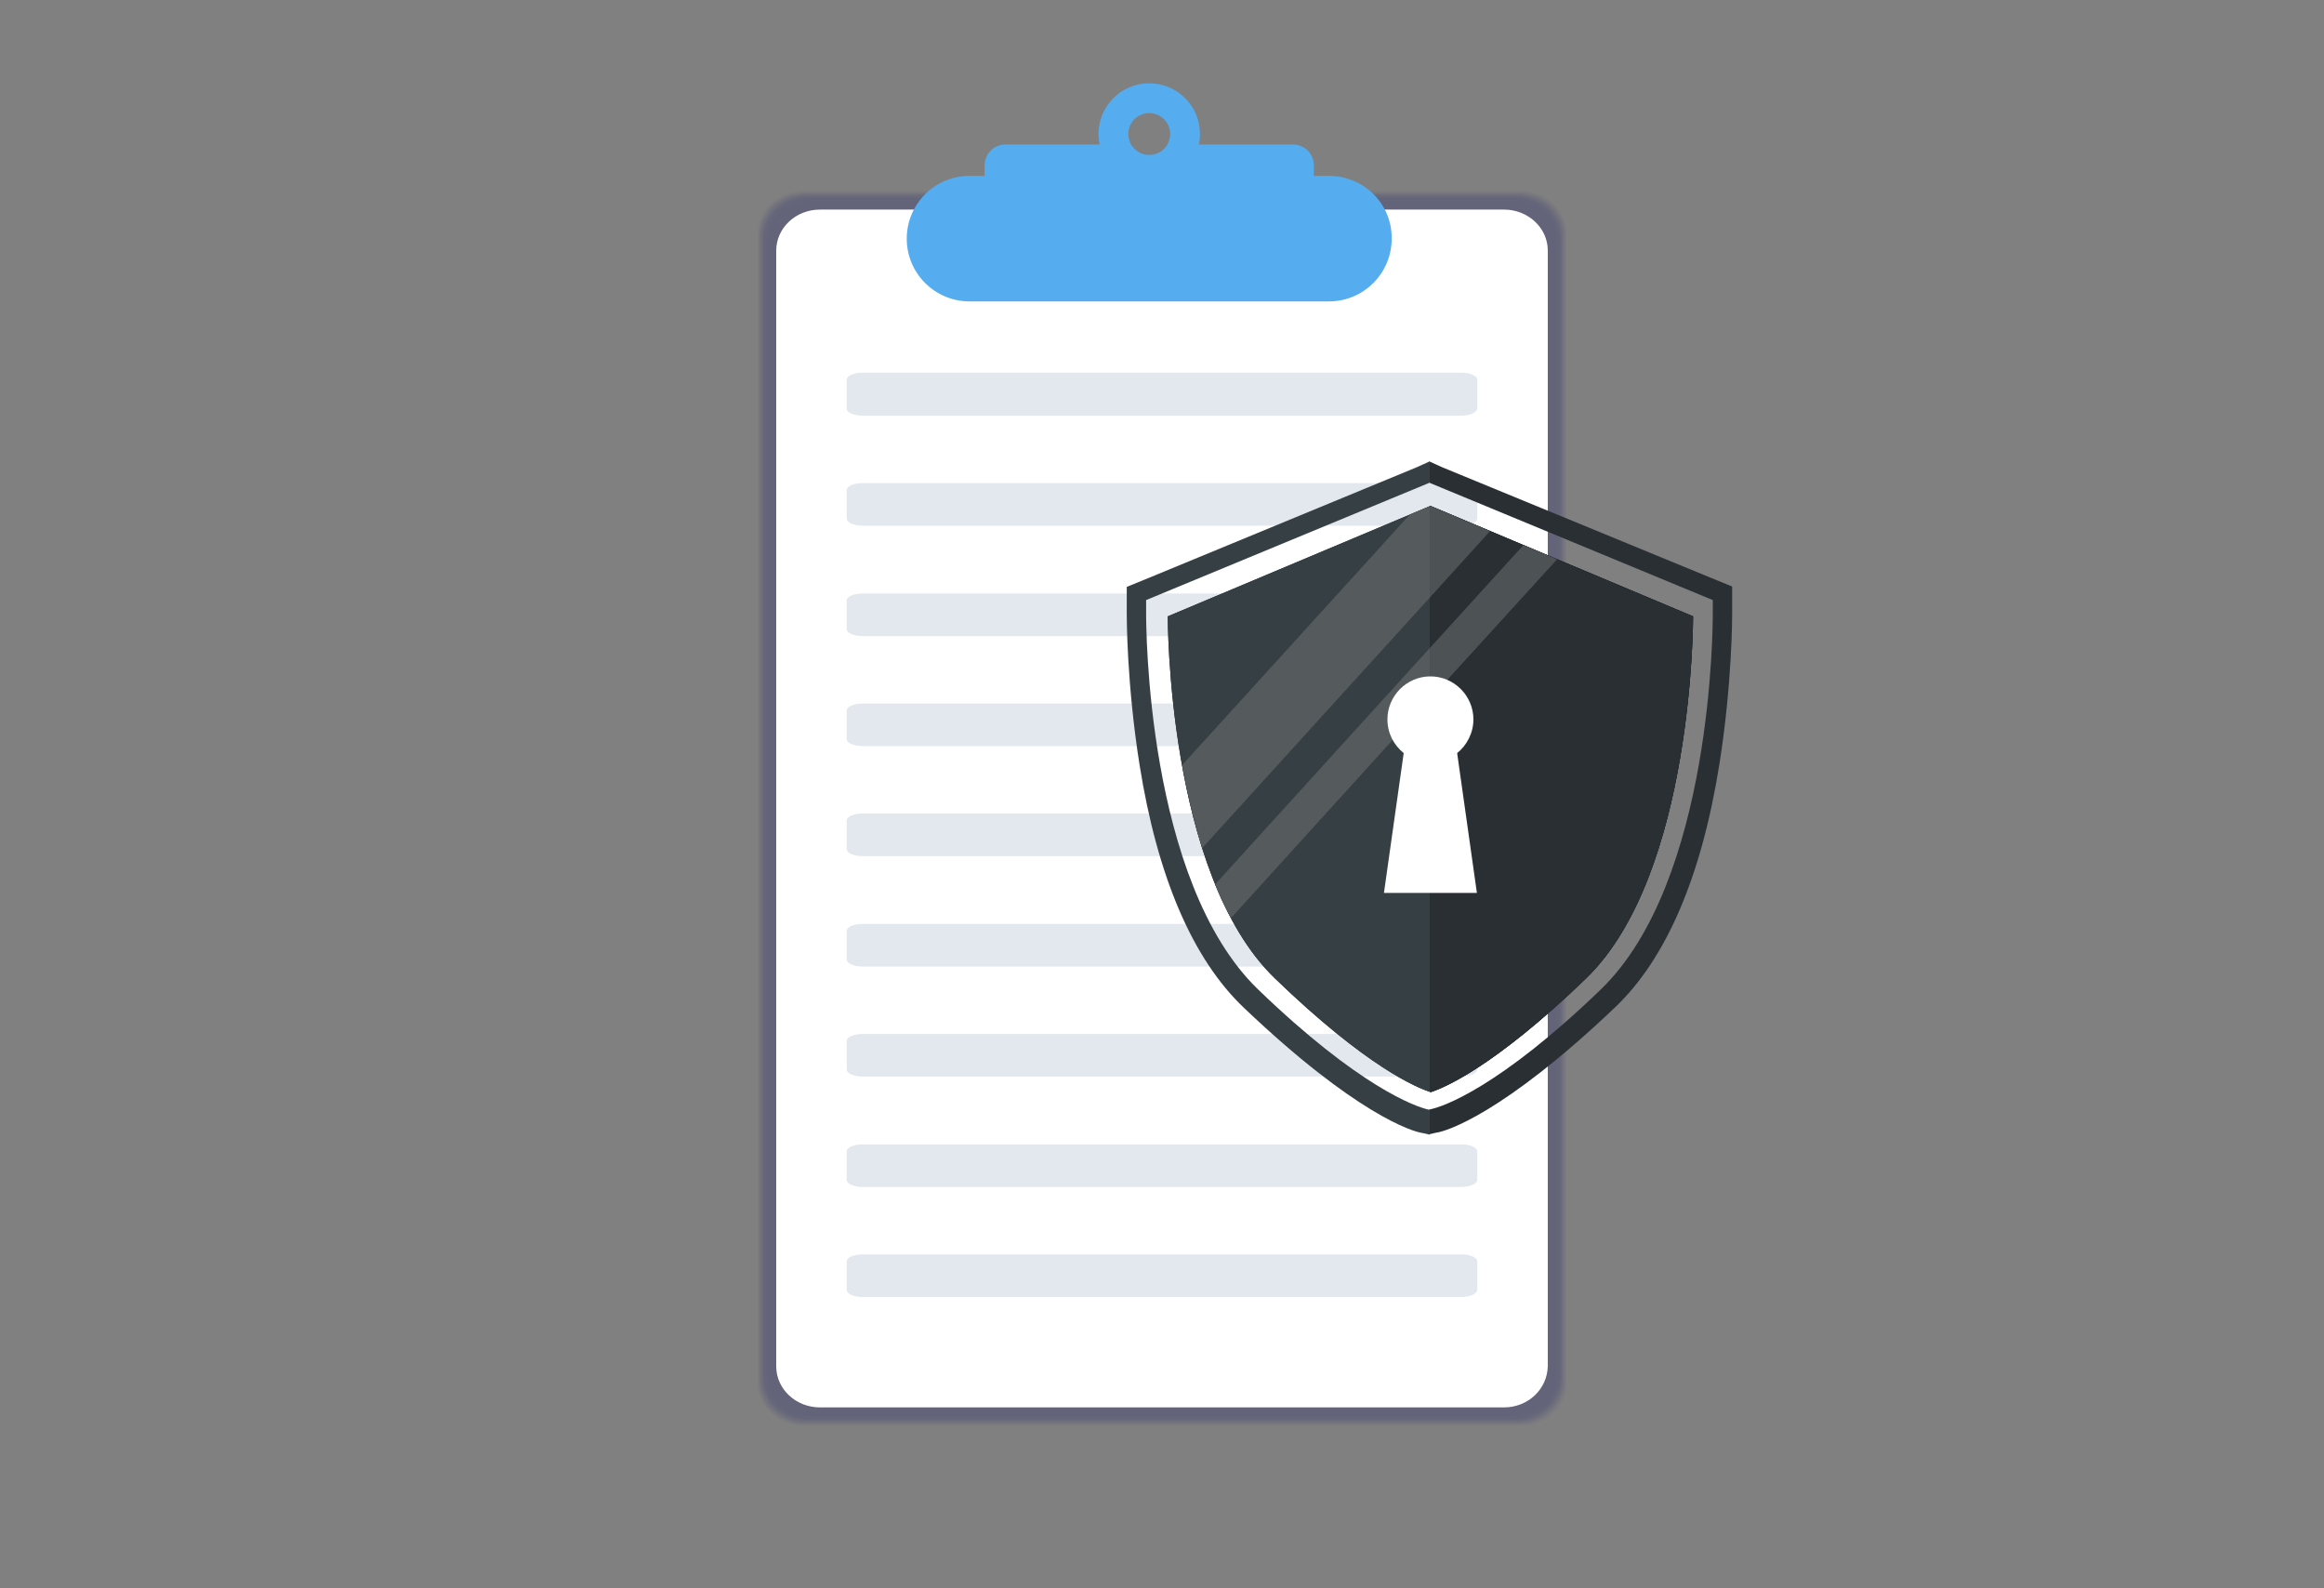 <svg xmlns="http://www.w3.org/2000/svg" xmlns:xlink="http://www.w3.org/1999/xlink" id="Layer_1" x="0px" y="0px" width="600px" height="410px" viewBox="0 0 600 410" style="enable-background:new 0 0 600 410;" xml:space="preserve"><rect x="0" y="0" width="600" height="410" fill="#808080" stroke="none"/><style type="text/css">	.st0{opacity:0.23;}	.st1{opacity:0.12;fill:#000066;enable-background:new    ;}	.st2{opacity:0.175;fill:#000066;enable-background:new    ;}	.st3{opacity:0.23;fill:#000066;enable-background:new    ;}	.st4{opacity:0.285;fill:#000066;enable-background:new    ;}	.st5{opacity:0.34;fill:#000066;enable-background:new    ;}	.st6{opacity:0.395;fill:#000066;enable-background:new    ;}	.st7{opacity:0.45;fill:#000066;enable-background:new    ;}	.st8{opacity:0.505;fill:#000066;enable-background:new    ;}	.st9{opacity:0.56;fill:#000066;enable-background:new    ;}	.st10{opacity:0.615;fill:#000066;enable-background:new    ;}	.st11{opacity:0.67;fill:#000066;enable-background:new    ;}	.st12{opacity:0.725;fill:#000066;enable-background:new    ;}	.st13{opacity:0.78;fill:#000066;enable-background:new    ;}	.st14{opacity:0.835;fill:#000066;enable-background:new    ;}	.st15{opacity:0.89;fill:#000066;enable-background:new    ;}	.st16{opacity:0.945;fill:#000066;enable-background:new    ;}	.st17{fill:#000066;}	.st18{fill:#FFFFFF;}	.st19{fill:#E2E8ED;}	.st20{fill:#55ACEE;}	.st21{fill:#121B1F;}	.st22{fill:#363F43;}	.st23{fill:#292F33;}	.st24{opacity:0.21;fill:#FFFFFF;enable-background:new    ;}	.st25{opacity:0.17;fill:#FFFFFF;enable-background:new    ;}</style><g>	<g class="st0">		<g>			<path class="st1" d="M392.6,368H207.4c-6.5,0-11.8-4.9-11.8-11V60.3c0-6,5.2-11,11.8-11h185.2c6.5,0,11.8,4.9,11.8,11v296.8     C404.3,363.2,399.1,368,392.6,368z"></path>			<path class="st2" d="M392.3,367.7H207.7c-6.5,0-11.8-4.8-11.8-11V60.6c0-6,5.2-11,11.8-11h184.7c6.5,0,11.8,4.8,11.8,11v296.2     C404,362.9,398.8,367.7,392.3,367.7z"></path>			<path class="st3" d="M392.1,367.4H207.9c-6.5,0-11.8-4.8-11.8-10.9V60.8c0-6,5.2-10.9,11.8-10.9H392c6.5,0,11.8,4.8,11.8,10.9     v295.7C403.7,362.6,398.5,367.4,392.1,367.4z"></path>			<path class="st4" d="M391.8,367.1H208.2c-6.4,0-11.7-4.8-11.7-10.9V61.1c0-6,5.2-10.9,11.7-10.9h183.6c6.4,0,11.7,4.8,11.7,10.9     v295.1C403.4,362.3,398.2,367.1,391.8,367.1z"></path>			<path class="st5" d="M391.5,366.8h-183c-6.4,0-11.7-4.8-11.7-10.9V61.4c0-6,5.2-10.9,11.7-10.9h183c6.4,0,11.7,4.8,11.7,10.9     v294.5C403.1,362,397.9,366.8,391.5,366.8z"></path>			<path class="st6" d="M391.3,366.5H208.7c-6.4,0-11.7-4.8-11.7-10.9V61.7c0-6,5.2-10.9,11.7-10.9h182.5c6.4,0,11.7,4.8,11.7,10.9     v294C402.8,361.7,397.7,366.5,391.3,366.5z"></path>			<path class="st7" d="M391,366.2H209c-6.4,0-11.6-4.8-11.6-10.9V62c0-6,5.2-10.9,11.6-10.9h182c6.4,0,11.6,4.8,11.6,10.9v293.4     C402.5,361.4,397.4,366.2,391,366.2z"></path>			<path class="st8" d="M390.7,365.9H209.3c-6.4,0-11.6-4.8-11.6-10.8V62.2c0-5.9,5.1-10.8,11.6-10.8h181.4     c6.4,0,11.6,4.8,11.6,10.8v292.9C402.2,361.2,397.1,365.9,390.7,365.9z"></path>			<path class="st9" d="M390.4,365.7H209.6c-6.4,0-11.6-4.8-11.6-10.8V62.5c0-5.9,5.1-10.8,11.6-10.8h180.9     c6.4,0,11.6,4.8,11.6,10.8v292.3C401.9,360.9,396.8,365.7,390.4,365.7z"></path>			<path class="st10" d="M390.2,365.4H209.8c-6.3,0-11.5-4.8-11.5-10.8V62.8c0-5.9,5.1-10.8,11.5-10.8h180.4     c6.3,0,11.5,4.8,11.5,10.8v291.8C401.6,360.6,396.5,365.4,390.2,365.4z"></path>			<path class="st11" d="M389.9,365.1H210.1c-6.3,0-11.5-4.8-11.5-10.8V63.1c0-5.9,5.1-10.8,11.5-10.8h179.8     c6.3,0,11.5,4.8,11.5,10.8v291.2C401.3,360.3,396.2,365.1,389.9,365.1z"></path>			<path class="st12" d="M389.6,364.8H210.4c-6.3,0-11.5-4.8-11.5-10.8V63.3c0-5.9,5.1-10.8,11.5-10.8h179.3     c6.3,0,11.5,4.8,11.5,10.8V354C401,360,395.9,364.8,389.6,364.8z"></path>			<path class="st13" d="M389.4,364.5H210.6c-6.3,0-11.4-4.7-11.4-10.7V63.6c0-5.9,5.1-10.7,11.4-10.7h178.7     c6.3,0,11.4,4.7,11.4,10.7v290.1C400.7,359.7,395.6,364.5,389.4,364.5z"></path>			<path class="st14" d="M389.1,364.2H210.9c-6.3,0-11.4-4.7-11.4-10.7V63.9c0-5.9,5-10.7,11.4-10.7h178.2c6.3,0,11.4,4.7,11.4,10.7     v289.6C400.4,359.4,395.4,364.2,389.1,364.2z"></path>			<path class="st15" d="M388.8,363.9H211.2c-6.2,0-11.4-4.7-11.4-10.7v-289c0-5.9,5-10.7,11.4-10.7h177.7c6.2,0,11.4,4.7,11.4,10.7     v289C400.1,359.1,395.1,363.9,388.8,363.9z"></path>			<path class="st16" d="M388.6,363.6H211.4c-6.2,0-11.3-4.7-11.3-10.7V64.4c0-5.9,5-10.7,11.3-10.7h177.1c6.2,0,11.3,4.7,11.3,10.7     v288.4C399.8,358.8,394.8,363.6,388.6,363.6z"></path>			<path class="st17" d="M388.3,363.3H211.7c-6.2,0-11.3-4.7-11.3-10.6v-288c0-5.8,5-10.6,11.3-10.6h176.6c6.2,0,11.3,4.7,11.3,10.6     v287.9C399.5,358.6,394.5,363.3,388.3,363.3z"></path>		</g>	</g>	<path class="st18" d="M388.3,363.3H211.7c-6.2,0-11.3-4.7-11.3-10.6v-288c0-5.8,5-10.6,11.3-10.6h176.6c6.2,0,11.3,4.7,11.3,10.6   v287.9C399.5,358.6,394.5,363.3,388.3,363.3z"></path>	<path class="st19" d="M377.2,107.3H222.7c-2.2,0-4.1-0.8-4.1-1.8V98c0-1,1.8-1.8,4.1-1.8h154.6c2.2,0,4.1,0.8,4.1,1.8v7.4   C381.3,106.5,379.5,107.3,377.2,107.3z"></path>	<path class="st19" d="M377.2,135.7H222.7c-2.2,0-4.1-0.8-4.1-1.8v-7.4c0-1,1.8-1.8,4.1-1.8h154.6c2.2,0,4.1,0.8,4.1,1.8v7.4   C381.3,134.9,379.5,135.7,377.2,135.7z"></path>	<path class="st19" d="M377.2,164.2H222.7c-2.2,0-4.1-0.8-4.1-1.8V155c0-1,1.8-1.8,4.1-1.8h154.6c2.2,0,4.1,0.8,4.1,1.8v7.4   C381.3,163.4,379.5,164.2,377.2,164.2z"></path>	<path class="st19" d="M377.2,192.6H222.7c-2.2,0-4.1-0.8-4.1-1.8v-7.4c0-1,1.8-1.8,4.1-1.8h154.6c2.2,0,4.1,0.8,4.1,1.8v7.4   C381.3,191.8,379.5,192.6,377.2,192.6z"></path>	<path class="st19" d="M377.2,221H222.7c-2.2,0-4.1-0.8-4.1-1.8v-7.4c0-1,1.8-1.8,4.1-1.8h154.6c2.2,0,4.1,0.8,4.1,1.8v7.4   C381.3,220.2,379.5,221,377.2,221z"></path>	<path class="st19" d="M377.2,249.5H222.7c-2.2,0-4.1-0.8-4.1-1.8v-7.4c0-1,1.8-1.8,4.1-1.8h154.6c2.2,0,4.1,0.8,4.1,1.8v7.4   C381.3,248.7,379.5,249.5,377.2,249.5z"></path>	<path class="st19" d="M377.2,277.9H222.7c-2.2,0-4.1-0.8-4.1-1.8v-7.4c0-1,1.8-1.8,4.1-1.8h154.6c2.2,0,4.1,0.8,4.1,1.8v7.4   C381.3,277.1,379.5,277.9,377.2,277.9z"></path>	<path class="st19" d="M377.2,306.4H222.7c-2.2,0-4.1-0.8-4.1-1.8v-7.4c0-1,1.8-1.8,4.1-1.8h154.6c2.2,0,4.1,0.8,4.1,1.8v7.4   C381.3,305.6,379.5,306.4,377.2,306.4z"></path>	<path class="st19" d="M377.2,334.8H222.7c-2.2,0-4.1-0.8-4.1-1.8v-7.4c0-1,1.8-1.8,4.1-1.8h154.6c2.2,0,4.1,0.8,4.1,1.8v7.4   C381.3,334,379.5,334.8,377.2,334.8z"></path>	<path class="st20" d="M343.1,45.4h-3.9v-2.7c0-3-2.4-5.4-5.4-5.4h-24.3c0.2-0.9,0.3-1.8,0.3-2.7c0-7.3-5.9-13.1-13.1-13.1   c-7.3,0-13.1,5.9-13.1,13.1c0,0.9,0.1,1.8,0.3,2.7h-24.3c-3,0-5.4,2.4-5.4,5.4v2.7h-3.9c-9,0-16.2,7.3-16.2,16.2l0,0   c0,9,7.3,16.2,16.2,16.2h92.8c9,0,16.2-7.3,16.2-16.2l0,0C359.4,52.6,352.1,45.4,343.1,45.4z M291.3,34.6c0-3,2.4-5.4,5.4-5.4   s5.4,2.4,5.4,5.4c0,1-0.3,1.9-0.7,2.7c-0.9,1.6-2.7,2.7-4.7,2.7s-3.7-1.1-4.7-2.7C291.6,36.5,291.3,35.5,291.3,34.6z"></path></g><g>	<path class="st21" d="M437.1,159.1l-67.8-28.5l0,0l0,0l0,0l0,0l-67.8,28.5c0,0-0.3,66.4,27.6,93.4c23.9,23.1,36.9,28.3,40.2,29.4   l0,0l0,0l0,0l0,0c3.3-1.1,16.3-6.3,40.2-29.4C437.4,225.5,437.1,159.1,437.1,159.1z"></path>	<path class="st22" d="M301.5,159.1c0,0-0.3,66.4,27.6,93.4c23.9,23.1,36.9,28.4,40.2,29.4V130.6L301.5,159.1z"></path>	<path class="st21" d="M437.1,159.1c0,0,0.3,66.4-27.6,93.4c-23.9,23.1-36.9,28.4-40.2,29.4V130.6L437.1,159.1z"></path>	<path class="st22" d="M324.8,255.4c-28.9-27.9-28.9-94.2-28.9-97.2v-3.3l73.2-30.3v-5.5l-3.3,1.5l-68.3,28.2l-6.6,2.7v7.1   c0,0.8,0,18,3.3,38.8c4.6,28.9,13.7,50.2,27,62.8c28.7,27.3,43.5,32,46.2,32.3l1.7,0.4v-6.4C365.5,285.8,350.7,280.4,324.8,255.4z"></path>	<path class="st23" d="M413.3,255.4c28.9-27.9,28.9-94.2,28.9-97.2v-3.3L369,124.6v-5.5l3.3,1.5l68.3,28.1l6.6,2.7v7.1   c0,0.8,0,18-3.3,38.8c-4.6,28.9-13.7,50.2-27,62.8c-28.7,27.3-43.5,32-46.2,32.3l-1.7,0.4v-6.4   C372.6,285.8,387.4,280.4,413.3,255.4z"></path>	<g>		<path class="st23" d="M369.3,130.6L369.3,130.6L369.3,130.6L369.3,130.6L369.3,130.6l-5.3,2.2l-58.8,64.7c1.3,7,2.9,14.3,5.2,21.4    l74.4-81.8L369.3,130.6z"></path>	</g>	<g>		<path class="st23" d="M393.3,140.7l-79.6,87.6c1.2,3,2.6,5.9,4.1,8.7l84.2-92.6L393.3,140.7z"></path>	</g>	<polygon class="st23" points="396.1,141.9 369.3,130.6 369.3,130.6 384.7,137.1 369.3,154.1 369.3,167.1 393.3,140.7  "></polygon>	<path class="st23" d="M437.1,159.1L402,144.4l-32.7,36V282c3.3-1.1,16.2-6.3,40.2-29.4C437.4,225.5,437.1,159.1,437.1,159.1z"></path>	<path class="st24" d="M364,132.8l-58.8,64.7c1.3,7,2.9,14.3,5.2,21.4l58.9-64.8v-23.5L364,132.8z"></path>	<path class="st25" d="M369.3,130.6L369.3,130.6L369.3,130.6z"></path>	<polygon class="st23" points="369.3,130.6 369.3,130.6 369.3,130.6 369.3,130.6 369.3,154.1 384.7,137.1  "></polygon>	<polygon class="st25" points="369.3,130.6 369.3,130.6 369.3,130.6 369.3,130.6 369.3,154.1 384.7,137.1  "></polygon>	<path class="st24" d="M313.7,228.3c1.2,3,2.6,5.9,4.1,8.7l51.5-56.7v-13.2L313.7,228.3z"></path>	<polygon class="st23" points="396.1,141.9 393.3,140.7 369.3,167.1 369.3,180.3 402,144.4  "></polygon>	<polygon class="st25" points="396.1,141.9 393.3,140.7 369.3,167.1 369.3,180.3 402,144.4  "></polygon>	<path class="st18" d="M381.3,230.5l-5.1-36.1c2.5-2,4.2-5.2,4.2-8.7c0-6.1-5-11.1-11.1-11.1s-11.1,5-11.1,11.1   c0,3.5,1.6,6.6,4.2,8.7l-5.1,36.1H381.3L381.3,230.5z"></path></g></svg>